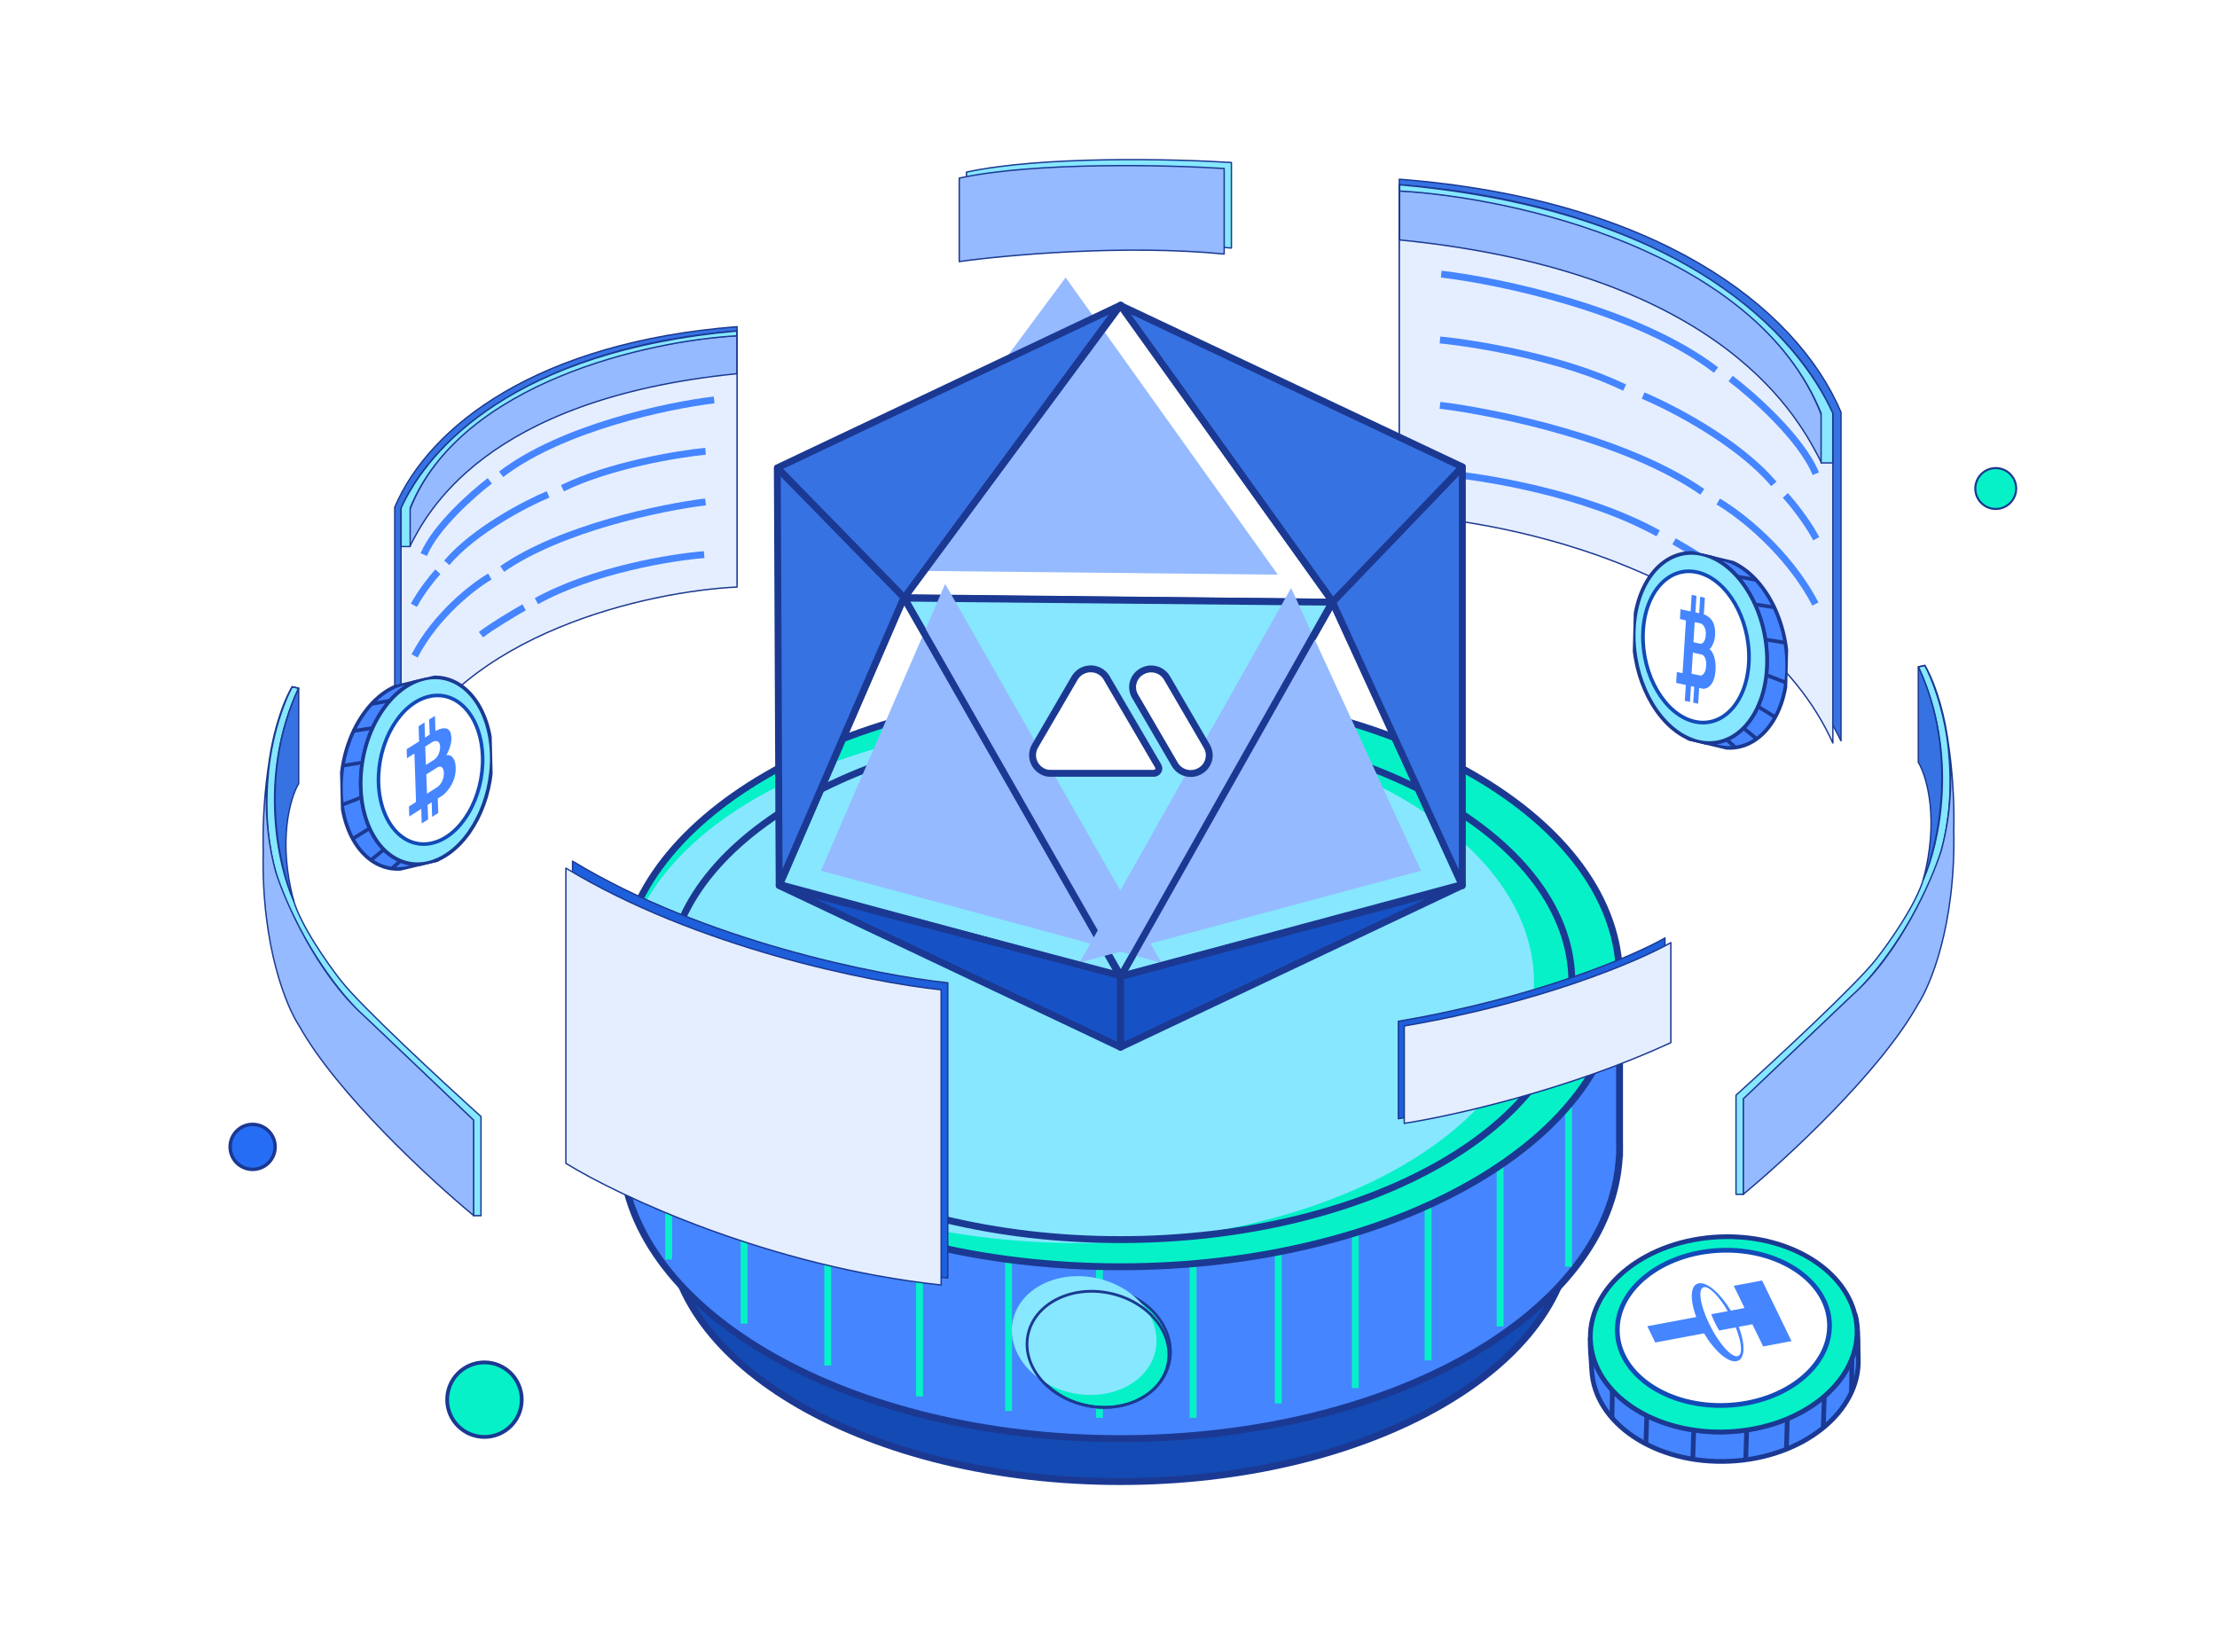 <svg width="161" height="120" viewBox="0 0 161 120" fill="none" xmlns="http://www.w3.org/2000/svg">
<rect width="160" height="120" transform="translate(0.5)" fill="white"/>
<path d="M114.15 88.897C114.15 94.003 110.539 98.673 104.594 102.081C98.657 105.485 90.437 107.599 81.345 107.599C72.252 107.599 64.033 105.485 58.095 102.081C52.151 98.673 48.539 94.003 48.539 88.897C48.539 83.792 52.151 79.122 58.095 75.713C64.033 72.309 72.252 70.196 81.345 70.196C90.437 70.196 98.657 72.309 104.594 75.713C110.539 79.122 114.15 83.792 114.15 88.897Z" fill="#134AB3" stroke="#1B3992" stroke-width="0.5"/>
<path fill-rule="evenodd" clip-rule="evenodd" d="M117.613 83.62C117.616 83.511 117.617 83.401 117.617 83.292C117.617 83.182 117.616 83.073 117.613 82.964V70.709H110.535C103.932 65.489 93.325 62.104 81.366 62.104C69.407 62.104 58.8 65.489 52.197 70.709H45.114V83.959H45.132C45.735 95.352 61.726 104.48 81.366 104.48C101.005 104.48 116.997 95.352 117.6 83.959H117.613V83.62Z" fill="#4585FF"/>
<path d="M117.613 83.62L117.363 83.614V83.62H117.613ZM117.613 82.964H117.363L117.363 82.97L117.613 82.964ZM117.613 70.709H117.863C117.863 70.57 117.751 70.459 117.613 70.459V70.709ZM110.535 70.709L110.379 70.905C110.424 70.939 110.478 70.959 110.535 70.959V70.709ZM52.197 70.709V70.959C52.253 70.959 52.308 70.939 52.352 70.905L52.197 70.709ZM45.114 70.709V70.459C44.976 70.459 44.864 70.57 44.864 70.709H45.114ZM45.114 83.959H44.864C44.864 84.097 44.976 84.209 45.114 84.209V83.959ZM45.132 83.959L45.382 83.946C45.374 83.813 45.265 83.709 45.132 83.709V83.959ZM117.6 83.959V83.709C117.467 83.709 117.357 83.813 117.35 83.946L117.6 83.959ZM117.613 83.959V84.209C117.751 84.209 117.863 84.097 117.863 83.959H117.613ZM117.367 83.292C117.367 83.399 117.366 83.507 117.363 83.614L117.863 83.627C117.866 83.515 117.867 83.404 117.867 83.292H117.367ZM117.363 82.97C117.366 83.077 117.367 83.185 117.367 83.292H117.867C117.867 83.18 117.866 83.069 117.863 82.957L117.363 82.97ZM117.863 82.964V70.709H117.363V82.964H117.863ZM117.613 70.459H110.535V70.959H117.613V70.459ZM81.366 62.354C93.284 62.354 103.832 65.728 110.379 70.905L110.69 70.512C104.032 65.249 93.366 61.854 81.366 61.854V62.354ZM52.352 70.905C58.9 65.728 69.447 62.354 81.366 62.354V61.854C69.366 61.854 58.7 65.249 52.042 70.512L52.352 70.905ZM52.197 70.459H45.114V70.959H52.197V70.459ZM44.864 70.709V83.959H45.364V70.709H44.864ZM45.114 84.209H45.132V83.709H45.114V84.209ZM81.366 104.23C71.582 104.23 62.718 101.956 56.233 98.275C49.743 94.59 45.676 89.522 45.382 83.946L44.882 83.972C45.19 89.789 49.421 94.982 55.987 98.709C62.559 102.44 71.51 104.73 81.366 104.73V104.23ZM117.35 83.946C117.055 89.522 112.989 94.59 106.498 98.275C100.013 101.956 91.15 104.23 81.366 104.23V104.73C91.221 104.73 100.173 102.44 106.745 98.709C113.31 94.982 117.542 89.789 117.849 83.972L117.35 83.946ZM117.6 84.209H117.613V83.709H117.6V84.209ZM117.863 83.959V83.62H117.363V83.959H117.863Z" fill="#1B3992"/>
<path d="M113.909 80.296V91.996" stroke="#06F1C8" stroke-width="0.5" stroke-linejoin="round"/>
<path d="M108.94 84.296V96.329" stroke="#06F1C8" stroke-width="0.5" stroke-linejoin="round"/>
<path d="M103.708 86.42V98.798M98.424 88.433V100.812M92.827 89.546V101.924M86.644 90.594V102.972M79.843 90.594V102.972M73.243 90.096V102.475M66.775 89.039V101.417M60.109 86.799V99.178M54.037 83.751V96.129M48.559 79.086V91.465" stroke="#06F1C8" stroke-width="0.5" stroke-linejoin="round"/>
<path d="M117.613 71.062C117.613 76.787 113.612 82.016 107.042 85.828C100.477 89.637 91.393 92.001 81.344 92.001C71.296 92.001 62.211 89.637 55.647 85.828C49.076 82.016 45.075 76.787 45.075 71.062C45.075 65.338 49.076 60.109 55.647 56.297C62.211 52.488 71.296 50.124 81.344 50.124C91.393 50.124 100.477 52.488 107.042 56.297C113.612 60.109 117.613 65.338 117.613 71.062Z" fill="#06F1C8" stroke="#1B3992" stroke-width="0.5"/>
<g filter="url(#filter0_i_1269_12478)">
<ellipse cx="81.345" cy="71.327" rx="33.056" ry="18.951" fill="#87E7FF"/>
</g>
<path d="M114.15 71.327C114.15 76.432 110.539 81.103 104.594 84.511C98.657 87.915 90.437 90.028 81.345 90.028C72.252 90.028 64.033 87.915 58.095 84.511C52.151 81.103 48.539 76.432 48.539 71.327C48.539 66.222 52.151 61.551 58.095 58.143C64.033 54.739 72.252 52.626 81.345 52.626C90.437 52.626 98.657 54.739 104.594 58.143C110.539 61.551 114.15 66.222 114.15 71.327Z" stroke="#1B3992" stroke-width="0.5"/>
<path d="M84.924 98.921C84.436 101.242 81.761 102.676 78.916 102.078C76.072 101.48 74.201 99.091 74.689 96.769C75.177 94.447 77.852 93.014 80.696 93.612C83.54 94.21 85.412 96.599 84.924 98.921Z" fill="#06F1C8" stroke="#1B3992" stroke-width="0.2"/>
<g filter="url(#filter1_i_1269_12478)">
<ellipse cx="79.734" cy="97.994" rx="5.29" ry="4.264" transform="rotate(11.871 79.734 97.994)" fill="#87E7FF"/>
</g>
<path d="M84.813 99.062C84.344 101.294 81.703 102.663 78.877 102.069C76.052 101.475 74.186 99.158 74.655 96.927C75.124 94.695 77.765 93.325 80.591 93.919C83.416 94.513 85.282 96.83 84.813 99.062Z" stroke="#1B3992" stroke-width="0.2"/>
<path d="M126.069 86.738H126.619V79.813L134.059 72.724C136.777 70.379 138.951 66.561 139.699 64.945C141.926 60.893 141.699 56.538 141.504 54.511C141.22 51.567 140.241 49.166 139.787 48.334L139.312 48.429C142.301 54.834 140.777 61.457 139.699 63.777C139.192 65.626 137.182 68.475 136.24 69.669C134.831 71.49 128.873 77.008 126.069 79.539V86.738Z" fill="#87E7FF" stroke="#1B3992" stroke-width="0.1" stroke-linejoin="round"/>
<path d="M140.646 50.298C140.361 49.464 140.055 48.793 139.782 48.325C140.118 48.901 140.404 49.571 140.646 50.298C140.984 51.287 141.291 52.505 141.476 53.888C141.847 56.303 141.927 58.739 141.884 60.265C142.038 67.244 140.147 71.631 139.284 72.935C136.545 77.862 129.692 84.182 126.607 86.726V79.799L134.561 72.23C138 69.151 140.27 63.976 140.976 61.774C141.751 58.892 141.78 56.166 141.476 53.888C141.284 52.644 141.015 51.405 140.646 50.298Z" fill="#95BAFF"/>
<path d="M139.299 48.437L139.782 48.325M139.782 48.325C140.911 50.264 142.618 55.667 140.976 61.774C140.27 63.976 138 69.151 134.561 72.23L126.607 79.799V86.726C129.692 84.182 136.545 77.862 139.284 72.935C140.147 71.631 142.038 67.244 141.884 60.265C141.965 57.436 141.621 51.484 139.782 48.325Z" stroke="#1B3992" stroke-width="0.1" stroke-linejoin="round"/>
<path d="M139.309 55.36V48.432C142.234 54.693 140.755 61.347 139.665 63.892C140.845 59.53 139.929 56.386 139.309 55.36Z" fill="#3772E3" stroke="#1B3992" stroke-width="0.1" stroke-linejoin="round"/>
<path d="M34.93 88.288H34.38V81.363L26.94 74.274C24.222 71.928 22.048 68.111 21.3 66.495C19.073 62.443 19.3 58.088 19.495 56.061C19.779 53.117 20.758 50.716 21.212 49.883L21.687 49.979C18.698 56.384 20.222 63.007 21.3 65.327C21.808 67.176 23.817 70.025 24.759 71.219C26.168 73.04 32.126 78.558 34.93 81.089V88.288Z" fill="#87E7FF" stroke="#1B3992" stroke-width="0.1" stroke-linejoin="round"/>
<path d="M20.353 51.848C20.638 51.014 20.944 50.343 21.217 49.874C20.881 50.451 20.596 51.121 20.353 51.848C20.015 52.837 19.708 54.055 19.523 55.438C19.152 57.853 19.072 60.289 19.115 61.815C18.961 68.794 20.852 73.181 21.715 74.485C24.454 79.411 31.307 85.732 34.392 88.276V81.349L26.438 73.779C23 70.701 20.729 65.526 20.023 63.324C19.248 60.442 19.219 57.716 19.523 55.438C19.715 54.194 19.984 52.955 20.353 51.848Z" fill="#95BAFF"/>
<path d="M21.7 49.987L21.217 49.874M21.217 49.874C20.088 51.814 18.381 57.217 20.023 63.324C20.729 65.526 23 70.701 26.438 73.779L34.392 81.349V88.276C31.307 85.732 24.454 79.411 21.715 74.485C20.852 73.181 18.961 68.794 19.115 61.815C19.035 58.986 19.378 53.034 21.217 49.874Z" stroke="#1B3992" stroke-width="0.1" stroke-linejoin="round"/>
<path d="M21.69 56.91V49.982C18.765 56.242 20.244 62.897 21.334 65.442C20.154 61.08 21.07 57.936 21.69 56.91Z" fill="#3772E3" stroke="#1B3992" stroke-width="0.1" stroke-linejoin="round"/>
<path d="M41.578 83.982V62.541C51.104 68.322 63.715 70.84 68.829 71.376V92.816C56.296 91.47 45.44 86.366 41.578 83.982Z" fill="#1E5FDB" stroke="#1B3992" stroke-width="0.1" stroke-linejoin="round"/>
<path d="M41.096 84.489V63.048C50.622 68.829 63.233 71.347 68.347 71.884V93.323C55.813 91.977 44.957 86.873 41.096 84.489Z" fill="#E5EEFF" stroke="#1B3992" stroke-width="0.1" stroke-linejoin="round"/>
<path d="M101.551 81.246V74.172C111.566 72.459 118.631 69.425 120.912 68.122V75.382C113.428 78.845 104.886 80.734 101.551 81.246Z" fill="#1E5FDB" stroke="#1B3992" stroke-width="0.1" stroke-linejoin="round"/>
<path d="M101.978 81.585V74.511C111.993 72.798 119.058 69.764 121.339 68.46V75.721C113.855 79.184 105.313 81.073 101.978 81.585Z" fill="#E5EEFF" stroke="#1B3992" stroke-width="0.1" stroke-linejoin="round"/>
<path d="M70.186 18.563V12.5C75.679 11.312 85.302 11.54 89.427 11.802V18.015C82.253 17.308 73.611 18.086 70.186 18.563Z" fill="#87E7FF" stroke="#1B3992" stroke-width="0.1" stroke-linejoin="round"/>
<path d="M69.66 18.997V12.935C75.152 11.747 84.776 11.975 88.901 12.237V18.45C81.727 17.743 73.084 18.52 69.66 18.997Z" fill="#95BAFF" stroke="#1B3992" stroke-width="0.1" stroke-linejoin="round"/>
<path d="M101.619 37.012V13.016C120.191 14.465 130.409 22.22 133.694 29.933V53.8C127.296 40.635 109.785 37.396 101.619 37.012Z" fill="#3772E3" stroke="#1B3992" stroke-width="0.1" stroke-linejoin="round"/>
<path d="M101.619 37.413V13.416C120.191 14.866 130.135 23.164 133.104 30.042V53.963C127.514 41.644 109.785 37.797 101.619 37.413Z" fill="#E5EEFF" stroke="#1B3992" stroke-width="0.1" stroke-linejoin="round"/>
<path d="M121.57 39.314C122.511 39.849 124.636 41.11 125.611 41.88" stroke="#4585FF" stroke-width="0.5" stroke-linejoin="round"/>
<path d="M104.7 34.374C107.736 34.61 115.13 35.811 120.416 38.736" stroke="#4585FF" stroke-width="0.5" stroke-linejoin="round"/>
<path d="M124.778 36.426C126.296 37.303 129.833 40.019 131.834 43.867" stroke="#4585FF" stroke-width="0.5" stroke-linejoin="round"/>
<path d="M104.572 29.435C108.613 29.927 118.081 31.873 123.623 35.721" stroke="#4585FF" stroke-width="0.5" stroke-linejoin="round"/>
<path d="M129.653 35.979C130.102 36.471 131.18 37.788 131.898 39.122" stroke="#4585FF" stroke-width="0.5" stroke-linejoin="round"/>
<path d="M119.325 28.729C121.421 29.606 126.253 32.116 128.819 35.144" stroke="#4585FF" stroke-width="0.5" stroke-linejoin="round"/>
<path d="M104.572 24.689C107.202 24.945 113.565 25.997 117.979 28.153" stroke="#4585FF" stroke-width="0.5" stroke-linejoin="round"/>
<path d="M104.663 19.909C108.937 20.41 118.912 22.506 124.62 26.877M125.679 27.49C127.296 28.716 130.797 31.816 131.867 34.403" stroke="#4585FF" stroke-width="0.5" stroke-linejoin="round"/>
<path d="M104.328 16.063C109.865 16.788 122.267 19.753 127.574 25.818" stroke="#1B3992" stroke-width="0.1" stroke-linejoin="round"/>
<path d="M101.64 17.424C125.458 19.802 130.77 30.683 132.275 33.597V30.137C127.611 18.156 109.927 14.292 101.64 13.855L101.64 17.424Z" fill="#95BAFF" stroke="#1B3992" stroke-width="0.1" stroke-linejoin="round"/>
<path d="M101.644 13.873V13.42C122.5 15.291 130.534 24.404 133.099 30.009V33.618H132.249V30.009C127.463 18.195 109.851 14.329 101.644 13.873Z" fill="#87E7FF" stroke="#1B3992" stroke-width="0.1" stroke-linejoin="round"/>
<path d="M53.525 42.324V23.726C39.131 24.849 31.212 30.859 28.666 36.837V55.335C33.625 45.132 47.196 42.621 53.525 42.324Z" fill="#3772E3" stroke="#1B3992" stroke-width="0.1" stroke-linejoin="round"/>
<path d="M53.525 42.634V24.036C39.131 25.159 31.424 31.591 29.123 36.922V55.462C33.455 45.914 47.196 42.932 53.525 42.634Z" fill="#E5EEFF" stroke="#1B3992" stroke-width="0.1" stroke-linejoin="round"/>
<path d="M38.062 44.108C37.332 44.522 35.685 45.5 34.929 46.096" stroke="#4585FF" stroke-width="0.5" stroke-linejoin="round"/>
<path d="M51.137 40.28C48.783 40.462 43.053 41.393 38.956 43.66" stroke="#4585FF" stroke-width="0.5" stroke-linejoin="round"/>
<path d="M35.576 41.87C34.4 42.549 31.659 44.654 30.108 47.637" stroke="#4585FF" stroke-width="0.5" stroke-linejoin="round"/>
<path d="M51.236 36.451C48.104 36.832 40.766 38.34 36.471 41.323" stroke="#4585FF" stroke-width="0.5" stroke-linejoin="round"/>
<path d="M31.798 41.523C31.45 41.905 30.615 42.925 30.058 43.959" stroke="#4585FF" stroke-width="0.5" stroke-linejoin="round"/>
<path d="M39.802 35.904C38.178 36.584 34.432 38.529 32.444 40.876" stroke="#4585FF" stroke-width="0.5" stroke-linejoin="round"/>
<path d="M51.236 32.773C49.198 32.972 44.266 33.787 40.846 35.458" stroke="#4585FF" stroke-width="0.5" stroke-linejoin="round"/>
<path d="M51.859 29.046C48.547 29.435 40.816 31.06 36.392 34.447M35.571 34.922C34.318 35.873 31.605 38.275 30.775 40.28" stroke="#4585FF" stroke-width="0.5" stroke-linejoin="round"/>
<path d="M51.426 26.087C47.134 26.648 37.522 28.947 33.409 33.648" stroke="#1B3992" stroke-width="0.1" stroke-linejoin="round"/>
<path d="M53.51 27.142C35.05 28.985 30.932 37.418 29.766 39.677V36.995C33.381 27.71 47.087 24.715 53.51 24.376L53.51 27.142Z" fill="#95BAFF" stroke="#1B3992" stroke-width="0.1" stroke-linejoin="round"/>
<path d="M53.507 24.39V24.039C37.342 25.489 31.115 32.551 29.128 36.896V39.693H29.786V36.896C33.496 27.74 47.146 24.743 53.507 24.39Z" fill="#87E7FF" stroke="#1B3992" stroke-width="0.1" stroke-linejoin="round"/>
<g filter="url(#filter2_i_1269_12478)">
<path d="M96.796 43.735L65.651 43.407L81.387 22.153L96.796 43.735Z" fill="#95BAFF"/>
</g>
<path d="M96.796 43.735L65.651 43.407L81.387 22.153L96.796 43.735Z" stroke="#1B3992" stroke-width="0.5" stroke-linejoin="round"/>
<path d="M96.796 43.735L65.676 43.439L81.4 70.891L96.796 43.735Z" fill="#87E7FF" stroke="#1B3992" stroke-width="0.5" stroke-linejoin="round"/>
<g filter="url(#filter3_i_1269_12478)">
<path d="M56.619 64.238L81.347 70.918L65.638 43.407L56.619 64.238Z" fill="#95BAFF"/>
</g>
<path d="M56.619 64.238L81.347 70.918L65.638 43.407L56.619 64.238Z" stroke="#1B3992" stroke-width="0.5" stroke-linejoin="round"/>
<g filter="url(#filter4_i_1269_12478)">
<path d="M106.197 64.237L81.402 70.905L96.759 43.706L106.197 64.237Z" fill="#95BAFF"/>
</g>
<path d="M106.197 64.237L81.402 70.905L96.759 43.706L106.197 64.237Z" stroke="#1B3992" stroke-width="0.5" stroke-linejoin="round"/>
<path d="M56.583 64.3L56.449 33.996L65.643 43.391L56.583 64.3Z" fill="#3772E3" stroke="#1B3992" stroke-width="0.5" stroke-linejoin="round"/>
<path d="M106.197 64.325V33.911L96.767 43.721L106.197 64.325Z" fill="#3772E3" stroke="#1B3992" stroke-width="0.5" stroke-linejoin="round"/>
<path d="M96.791 43.703L81.366 22.184L106.192 33.908L96.791 43.703Z" fill="#3772E3" stroke="#1B3992" stroke-width="0.5" stroke-linejoin="round"/>
<path d="M56.458 33.973L81.306 22.198L65.666 43.406L56.458 33.973Z" fill="#3772E3" stroke="#1B3992" stroke-width="0.5" stroke-linejoin="round"/>
<path d="M81.373 76.054V70.865L56.586 64.316L81.373 76.054Z" fill="#1652C6" stroke="#1B3992" stroke-width="0.5" stroke-linejoin="round"/>
<path d="M81.373 76.054V70.922L106.159 64.316L81.373 76.054Z" fill="#1652C6" stroke="#1B3992" stroke-width="0.5" stroke-linejoin="round"/>
<path d="M76.112 56.157C75.478 56.057 74.985 55.502 74.985 54.844C74.985 54.604 75.051 54.374 75.162 54.181C75.162 54.181 75.162 54.181 75.162 54.18L77.998 49.316L77.998 49.316L78.004 49.305C78.228 48.871 78.686 48.575 79.211 48.575C79.682 48.575 80.094 48.817 80.335 49.175V49.181L80.369 49.24L83.76 55.036L83.76 55.037L84.11 55.632C84.141 55.695 84.157 55.752 84.157 55.809C84.157 55.996 83.995 56.161 83.798 56.161H76.331C76.287 56.161 76.25 56.16 76.216 56.158C76.207 56.158 76.198 56.157 76.189 56.157C76.172 56.157 76.146 56.156 76.123 56.157L76.123 56.157C76.121 56.157 76.117 56.157 76.112 56.157Z" fill="white" stroke="#1B3992" stroke-width="0.5"/>
<path d="M82.43 50.566L82.429 50.565C82.058 49.931 82.28 49.121 82.923 48.762L82.923 48.762L82.925 48.761C83.571 48.39 84.393 48.614 84.755 49.249L84.755 49.249L84.756 49.251L87.637 54.192L87.637 54.193C88.009 54.827 87.787 55.636 87.144 55.996L87.144 55.996L87.141 55.997C86.495 56.367 85.674 56.144 85.311 55.509L85.311 55.509L85.31 55.507L82.43 50.566Z" fill="white" stroke="#1B3992" stroke-width="0.5"/>
<g clip-path="url(#clip0_1269_12478)">
<path d="M26.198 57.123C26.106 53.433 28.164 49.927 30.788 49.297C30.83 49.287 30.872 49.277 30.914 49.267C30.351 49.351 29.89 49.513 29.35 49.642C26.727 50.272 24.669 53.778 24.76 57.468C24.852 61.159 27.058 63.641 29.681 63.011C30.277 62.868 30.735 62.823 31.456 62.585C31.588 62.538 31.714 62.487 31.839 62.413C31.609 62.519 31.371 62.605 31.126 62.664C28.496 63.303 26.29 60.821 26.198 57.123Z" fill="#4585FF" stroke="#1B3992" stroke-width="0.262" stroke-miterlimit="10"/>
<path d="M30.914 49.267C30.872 49.277 30.83 49.287 30.788 49.297C28.164 49.927 26.106 53.432 26.198 57.123C26.289 60.813 28.496 63.295 31.119 62.665C31.364 62.606 31.602 62.52 31.832 62.414C34.107 61.377 35.792 58.185 35.709 54.832C35.619 51.206 33.483 48.743 30.914 49.267Z" fill="#87E7FF" stroke="#1B3992" stroke-width="0.262" stroke-miterlimit="10"/>
<path d="M31.401 61.225C33.489 60.724 35.122 57.935 35.049 54.997C34.976 52.059 33.225 50.083 31.137 50.585C29.049 51.086 27.416 53.874 27.488 56.812C27.561 59.751 29.313 61.726 31.401 61.225Z" fill="white" stroke="#124AB7" stroke-width="0.262"/>
<path d="M30.21 58.174C30.211 58.217 30.212 58.246 30.17 58.27L29.697 58.572L29.722 59.295L30.591 58.747L30.624 59.801L31.09 59.509L31.056 58.455L31.348 58.269L31.381 59.323L31.826 59.043L31.793 57.989L32.126 57.779C32.348 57.639 33.133 56.858 33.092 55.763C33.091 55.142 32.806 54.763 32.406 54.852C32.406 54.852 32.841 54.163 32.775 53.499C32.709 52.836 32.336 52.875 32.125 52.904C31.964 52.936 31.789 52.999 31.622 53.097L31.587 51.993L31.164 52.254L31.205 53.349L30.865 53.568L30.83 52.464L30.4 52.741L30.434 53.845L29.531 54.416L29.554 55.067L30.047 54.754C30.096 54.72 30.097 54.756 30.098 54.785L30.21 58.174ZM30.881 54.221L31.409 53.885C31.499 53.827 31.939 53.664 31.96 54.222C31.975 54.536 31.836 54.902 31.629 55.089C31.588 55.128 31.546 55.167 31.505 55.191L30.928 55.553L30.881 54.221ZM30.959 56.239L31.779 55.725C32.022 55.58 32.224 55.755 32.233 56.114C32.233 56.128 32.233 56.136 32.234 56.15C32.252 56.593 32 56.95 31.862 57.084C31.841 57.104 31.82 57.123 31.8 57.135L31.008 57.643L30.959 56.239Z" fill="#4585FF"/>
<path d="M26.974 51.126L28.362 50.877" stroke="#1B3992" stroke-width="0.262"/>
<path d="M25.61 53.1L27.107 52.857" stroke="#1B3992" stroke-width="0.262"/>
<path d="M24.829 55.617L26.327 55.374" stroke="#1B3992" stroke-width="0.262"/>
<path d="M24.803 58.469L26.281 57.892" stroke="#1B3992" stroke-width="0.262"/>
<path d="M25.615 60.915L26.788 60.19" stroke="#1B3992" stroke-width="0.262"/>
<path d="M26.944 62.459L27.893 61.683" stroke="#1B3992" stroke-width="0.262"/>
<path d="M28.496 63.037L29.101 62.502" stroke="#1B3992" stroke-width="0.262"/>
</g>
<g clip-path="url(#clip1_1269_12478)">
<path d="M128.323 48.223C128.416 44.467 126.321 40.898 123.651 40.257C123.608 40.247 123.566 40.237 123.523 40.226C124.095 40.312 124.565 40.477 125.115 40.609C127.785 41.25 129.88 44.818 129.787 48.575C129.694 52.331 127.448 54.858 124.778 54.217C124.171 54.071 123.705 54.025 122.971 53.783C122.836 53.736 122.708 53.683 122.581 53.608C122.815 53.716 123.057 53.803 123.307 53.863C125.984 54.514 128.23 51.987 128.323 48.223Z" fill="#4585FF" stroke="#1B3992" stroke-width="0.267" stroke-miterlimit="10"/>
<path d="M123.523 40.227C123.566 40.237 123.609 40.247 123.652 40.257C126.322 40.898 128.417 44.467 128.324 48.223C128.23 51.98 125.984 54.506 123.314 53.865C123.064 53.805 122.822 53.718 122.588 53.61C120.273 52.554 118.558 49.305 118.643 45.892C118.734 42.201 120.908 39.694 123.523 40.227Z" fill="#87E7FF" stroke="#1B3992" stroke-width="0.267" stroke-miterlimit="10"/>
<path d="M123.028 52.399C120.903 51.889 119.24 49.051 119.314 46.06C119.388 43.069 121.171 41.058 123.296 41.568C125.422 42.079 127.084 44.917 127.01 47.908C126.936 50.898 125.153 52.909 123.028 52.399Z" fill="white" stroke="#124AB7" stroke-width="0.267"/>
<path d="M122.194 48.815C122.19 48.862 122.188 48.893 122.155 48.884L121.772 48.803L121.723 49.593L122.425 49.747L122.35 50.895L122.726 50.979L122.801 49.831L123.037 49.881L122.962 51.029L123.321 51.108L123.396 49.961L123.666 50.02C123.846 50.06 124.507 49.896 124.58 48.698C124.638 48.038 124.461 47.393 124.153 47.148C124.153 47.148 124.544 46.784 124.557 46.024C124.571 45.264 124.288 44.989 124.127 44.841C124.003 44.738 123.866 44.657 123.732 44.619L123.811 43.417L123.469 43.335L123.396 44.533L123.12 44.477L123.199 43.275L122.851 43.204L122.772 44.406L122.041 44.247L121.997 44.959L122.396 45.044C122.436 45.05 122.433 45.089 122.431 45.12L122.194 48.815ZM123.071 45.185L123.498 45.276C123.571 45.291 123.916 45.49 123.879 46.101C123.86 46.448 123.721 46.718 123.549 46.741C123.514 46.747 123.479 46.754 123.446 46.744L122.98 46.64L123.071 45.185ZM122.938 47.395L123.601 47.544C123.797 47.596 123.931 47.953 123.904 48.342C123.903 48.358 123.902 48.365 123.901 48.381C123.873 48.867 123.65 49.032 123.534 49.058C123.517 49.061 123.499 49.064 123.483 49.06L122.842 48.928L122.938 47.395Z" fill="#4585FF"/>
<path d="M127.534 42.119L126.122 41.865" stroke="#1B3992" stroke-width="0.267"/>
<path d="M128.922 44.128L127.399 43.881" stroke="#1B3992" stroke-width="0.267"/>
<path d="M129.716 46.691L128.193 46.444" stroke="#1B3992" stroke-width="0.267"/>
<path d="M129.743 49.594L128.239 49.007" stroke="#1B3992" stroke-width="0.267"/>
<path d="M128.916 52.083L127.723 51.346" stroke="#1B3992" stroke-width="0.267"/>
<path d="M127.564 53.655L126.598 52.866" stroke="#1B3992" stroke-width="0.267"/>
<path d="M125.983 54.243L125.368 53.7" stroke="#1B3992" stroke-width="0.267"/>
</g>
<path d="M125.484 103.985C120.141 104.216 115.668 101.23 115.499 97.325C115.496 97.263 115.494 97.2 115.491 97.137C115.454 97.976 115.557 98.662 115.592 99.466C115.761 103.37 120.233 106.357 125.577 106.125C130.92 105.894 135.117 102.532 134.948 98.627C134.91 97.739 134.974 97.057 134.834 95.985C134.804 95.788 134.765 95.601 134.694 95.416C134.782 95.757 134.839 96.111 134.855 96.476C135.035 100.391 130.838 103.753 125.484 103.985Z" fill="#4585FF" stroke="#1B3992" stroke-width="0.344" stroke-miterlimit="10"/>
<path d="M115.491 97.138C115.493 97.2 115.496 97.263 115.499 97.325C115.668 101.23 120.141 104.216 125.484 103.985C130.827 103.753 135.024 100.391 134.855 96.487C134.839 96.121 134.782 95.768 134.695 95.427C133.84 92.053 129.715 89.617 124.86 89.828C119.61 90.055 115.46 93.31 115.491 97.138Z" fill="#06F1C8" stroke="#1B3992" stroke-width="0.344" stroke-miterlimit="10"/>
<path d="M132.859 96.102C132.725 92.994 129.167 90.624 124.913 90.808C120.658 90.993 117.319 93.662 117.453 96.77C117.588 99.878 121.146 102.248 125.4 102.064C129.655 101.879 132.994 99.21 132.859 96.102Z" fill="white" stroke="#124AB7" stroke-width="0.344"/>
<path d="M126.109 98.857C126.734 98.74 126.774 97.674 126.27 96.361L127.259 96.175L128.042 97.785L130.101 97.399L127.964 92.996L125.906 93.383L126.689 94.993L125.695 95.183C124.944 93.937 123.975 93.086 123.362 93.201C122.749 93.317 122.7 94.36 123.185 95.651L119.629 96.316L120.204 97.5L123.749 96.836C124.496 98.1 125.485 98.973 126.109 98.857ZM124.122 96.144C123.453 94.761 123.277 93.569 123.739 93.48C124.127 93.408 124.845 94.149 125.469 95.221L124.272 95.445C124.425 95.846 124.619 96.24 124.841 96.627L126.05 96.401C126.503 97.528 126.57 98.418 126.177 98.494C125.708 98.58 124.792 97.528 124.122 96.144Z" fill="#4585FF"/>
<path d="M117.062 102.98L117.093 100.912" stroke="#1B3992" stroke-width="0.344"/>
<path d="M134.455 101.09L134.493 98.633" stroke="#1B3992" stroke-width="0.344"/>
<path d="M119.522 104.966L119.593 102.735" stroke="#1B3992" stroke-width="0.344"/>
<path d="M129.728 105.261L129.799 103.03" stroke="#1B3992" stroke-width="0.344"/>
<path d="M132.408 103.702L132.483 101.372" stroke="#1B3992" stroke-width="0.344"/>
<path d="M122.929 106.068L123 103.837" stroke="#1B3992" stroke-width="0.344"/>
<path d="M126.772 106.107L126.843 103.876" stroke="#1B3992" stroke-width="0.344"/>
<circle cx="35.181" cy="101.651" r="2.707" fill="#06F1C8" stroke="#1B3992" stroke-width="0.275" stroke-miterlimit="10"/>
<circle cx="144.932" cy="35.479" r="1.484" fill="#06F1C8" stroke="#1B3992" stroke-width="0.15" stroke-miterlimit="10"/>
<circle cx="18.346" cy="83.293" r="1.633" fill="#266DF5" stroke="#1B3992" stroke-width="0.251" stroke-miterlimit="10"/>
<defs>
<filter id="filter0_i_1269_12478" x="48.289" y="52.376" width="66.111" height="37.903" filterUnits="userSpaceOnUse" color-interpolation-filters="sRGB">
<feFlood flood-opacity="0" result="BackgroundImageFix"/>
<feBlend mode="normal" in="SourceGraphic" in2="BackgroundImageFix" result="shape"/>
<feColorMatrix in="SourceAlpha" type="matrix" values="0 0 0 0 0 0 0 0 0 0 0 0 0 0 0 0 0 0 127 0" result="hardAlpha"/>
<feOffset dx="-3"/>
<feComposite in2="hardAlpha" operator="arithmetic" k2="-1" k3="1"/>
<feColorMatrix type="matrix" values="0 0 0 0 0.761 0 0 0 0 0.952 0 0 0 0 1 0 0 0 1 0"/>
<feBlend mode="normal" in2="shape" result="effect1_innerShadow_1269_12478"/>
</filter>
<filter id="filter1_i_1269_12478" x="74.482" y="93.681" width="10.503" height="8.627" filterUnits="userSpaceOnUse" color-interpolation-filters="sRGB">
<feFlood flood-opacity="0" result="BackgroundImageFix"/>
<feBlend mode="normal" in="SourceGraphic" in2="BackgroundImageFix" result="shape"/>
<feColorMatrix in="SourceAlpha" type="matrix" values="0 0 0 0 0 0 0 0 0 0 0 0 0 0 0 0 0 0 127 0" result="hardAlpha"/>
<feOffset dx="-1" dy="-1"/>
<feComposite in2="hardAlpha" operator="arithmetic" k2="-1" k3="1"/>
<feColorMatrix type="matrix" values="0 0 0 0 0.894 0 0 0 0 0.979 0 0 0 0 1 0 0 0 0.69 0"/>
<feBlend mode="normal" in2="shape" result="effect1_innerShadow_1269_12478"/>
</filter>
<filter id="filter2_i_1269_12478" x="65.401" y="21.903" width="31.645" height="22.082" filterUnits="userSpaceOnUse" color-interpolation-filters="sRGB">
<feFlood flood-opacity="0" result="BackgroundImageFix"/>
<feBlend mode="normal" in="SourceGraphic" in2="BackgroundImageFix" result="shape"/>
<feColorMatrix in="SourceAlpha" type="matrix" values="0 0 0 0 0 0 0 0 0 0 0 0 0 0 0 0 0 0 127 0" result="hardAlpha"/>
<feOffset dx="-4" dy="-2"/>
<feComposite in2="hardAlpha" operator="arithmetic" k2="-1" k3="1"/>
<feColorMatrix type="matrix" values="0 0 0 0 1 0 0 0 0 1 0 0 0 0 1 0 0 0 0.4 0"/>
<feBlend mode="normal" in2="shape" result="effect1_innerShadow_1269_12478"/>
</filter>
<filter id="filter3_i_1269_12478" x="56.369" y="43.157" width="25.227" height="28.011" filterUnits="userSpaceOnUse" color-interpolation-filters="sRGB">
<feFlood flood-opacity="0" result="BackgroundImageFix"/>
<feBlend mode="normal" in="SourceGraphic" in2="BackgroundImageFix" result="shape"/>
<feColorMatrix in="SourceAlpha" type="matrix" values="0 0 0 0 0 0 0 0 0 0 0 0 0 0 0 0 0 0 127 0" result="hardAlpha"/>
<feOffset dx="3" dy="-1"/>
<feComposite in2="hardAlpha" operator="arithmetic" k2="-1" k3="1"/>
<feColorMatrix type="matrix" values="0 0 0 0 1 0 0 0 0 1 0 0 0 0 1 0 0 0 0.4 0"/>
<feBlend mode="normal" in2="shape" result="effect1_innerShadow_1269_12478"/>
</filter>
<filter id="filter4_i_1269_12478" x="81.152" y="43.456" width="25.295" height="27.699" filterUnits="userSpaceOnUse" color-interpolation-filters="sRGB">
<feFlood flood-opacity="0" result="BackgroundImageFix"/>
<feBlend mode="normal" in="SourceGraphic" in2="BackgroundImageFix" result="shape"/>
<feColorMatrix in="SourceAlpha" type="matrix" values="0 0 0 0 0 0 0 0 0 0 0 0 0 0 0 0 0 0 127 0" result="hardAlpha"/>
<feOffset dx="-3" dy="-1"/>
<feComposite in2="hardAlpha" operator="arithmetic" k2="-1" k3="1"/>
<feColorMatrix type="matrix" values="0 0 0 0 1 0 0 0 0 1 0 0 0 0 1 0 0 0 0.4 0"/>
<feBlend mode="normal" in2="shape" result="effect1_innerShadow_1269_12478"/>
</filter>
<clipPath id="clip0_1269_12478">
<rect width="11.332" height="13.502" fill="white" transform="matrix(0.972 -0.233 0.025 1 24.558 50.735)"/>
</clipPath>
<clipPath id="clip1_1269_12478">
<rect width="11.535" height="13.744" fill="white" transform="matrix(-0.972 -0.233 -0.025 1 129.993 41.722)"/>
</clipPath>
</defs>
</svg>
